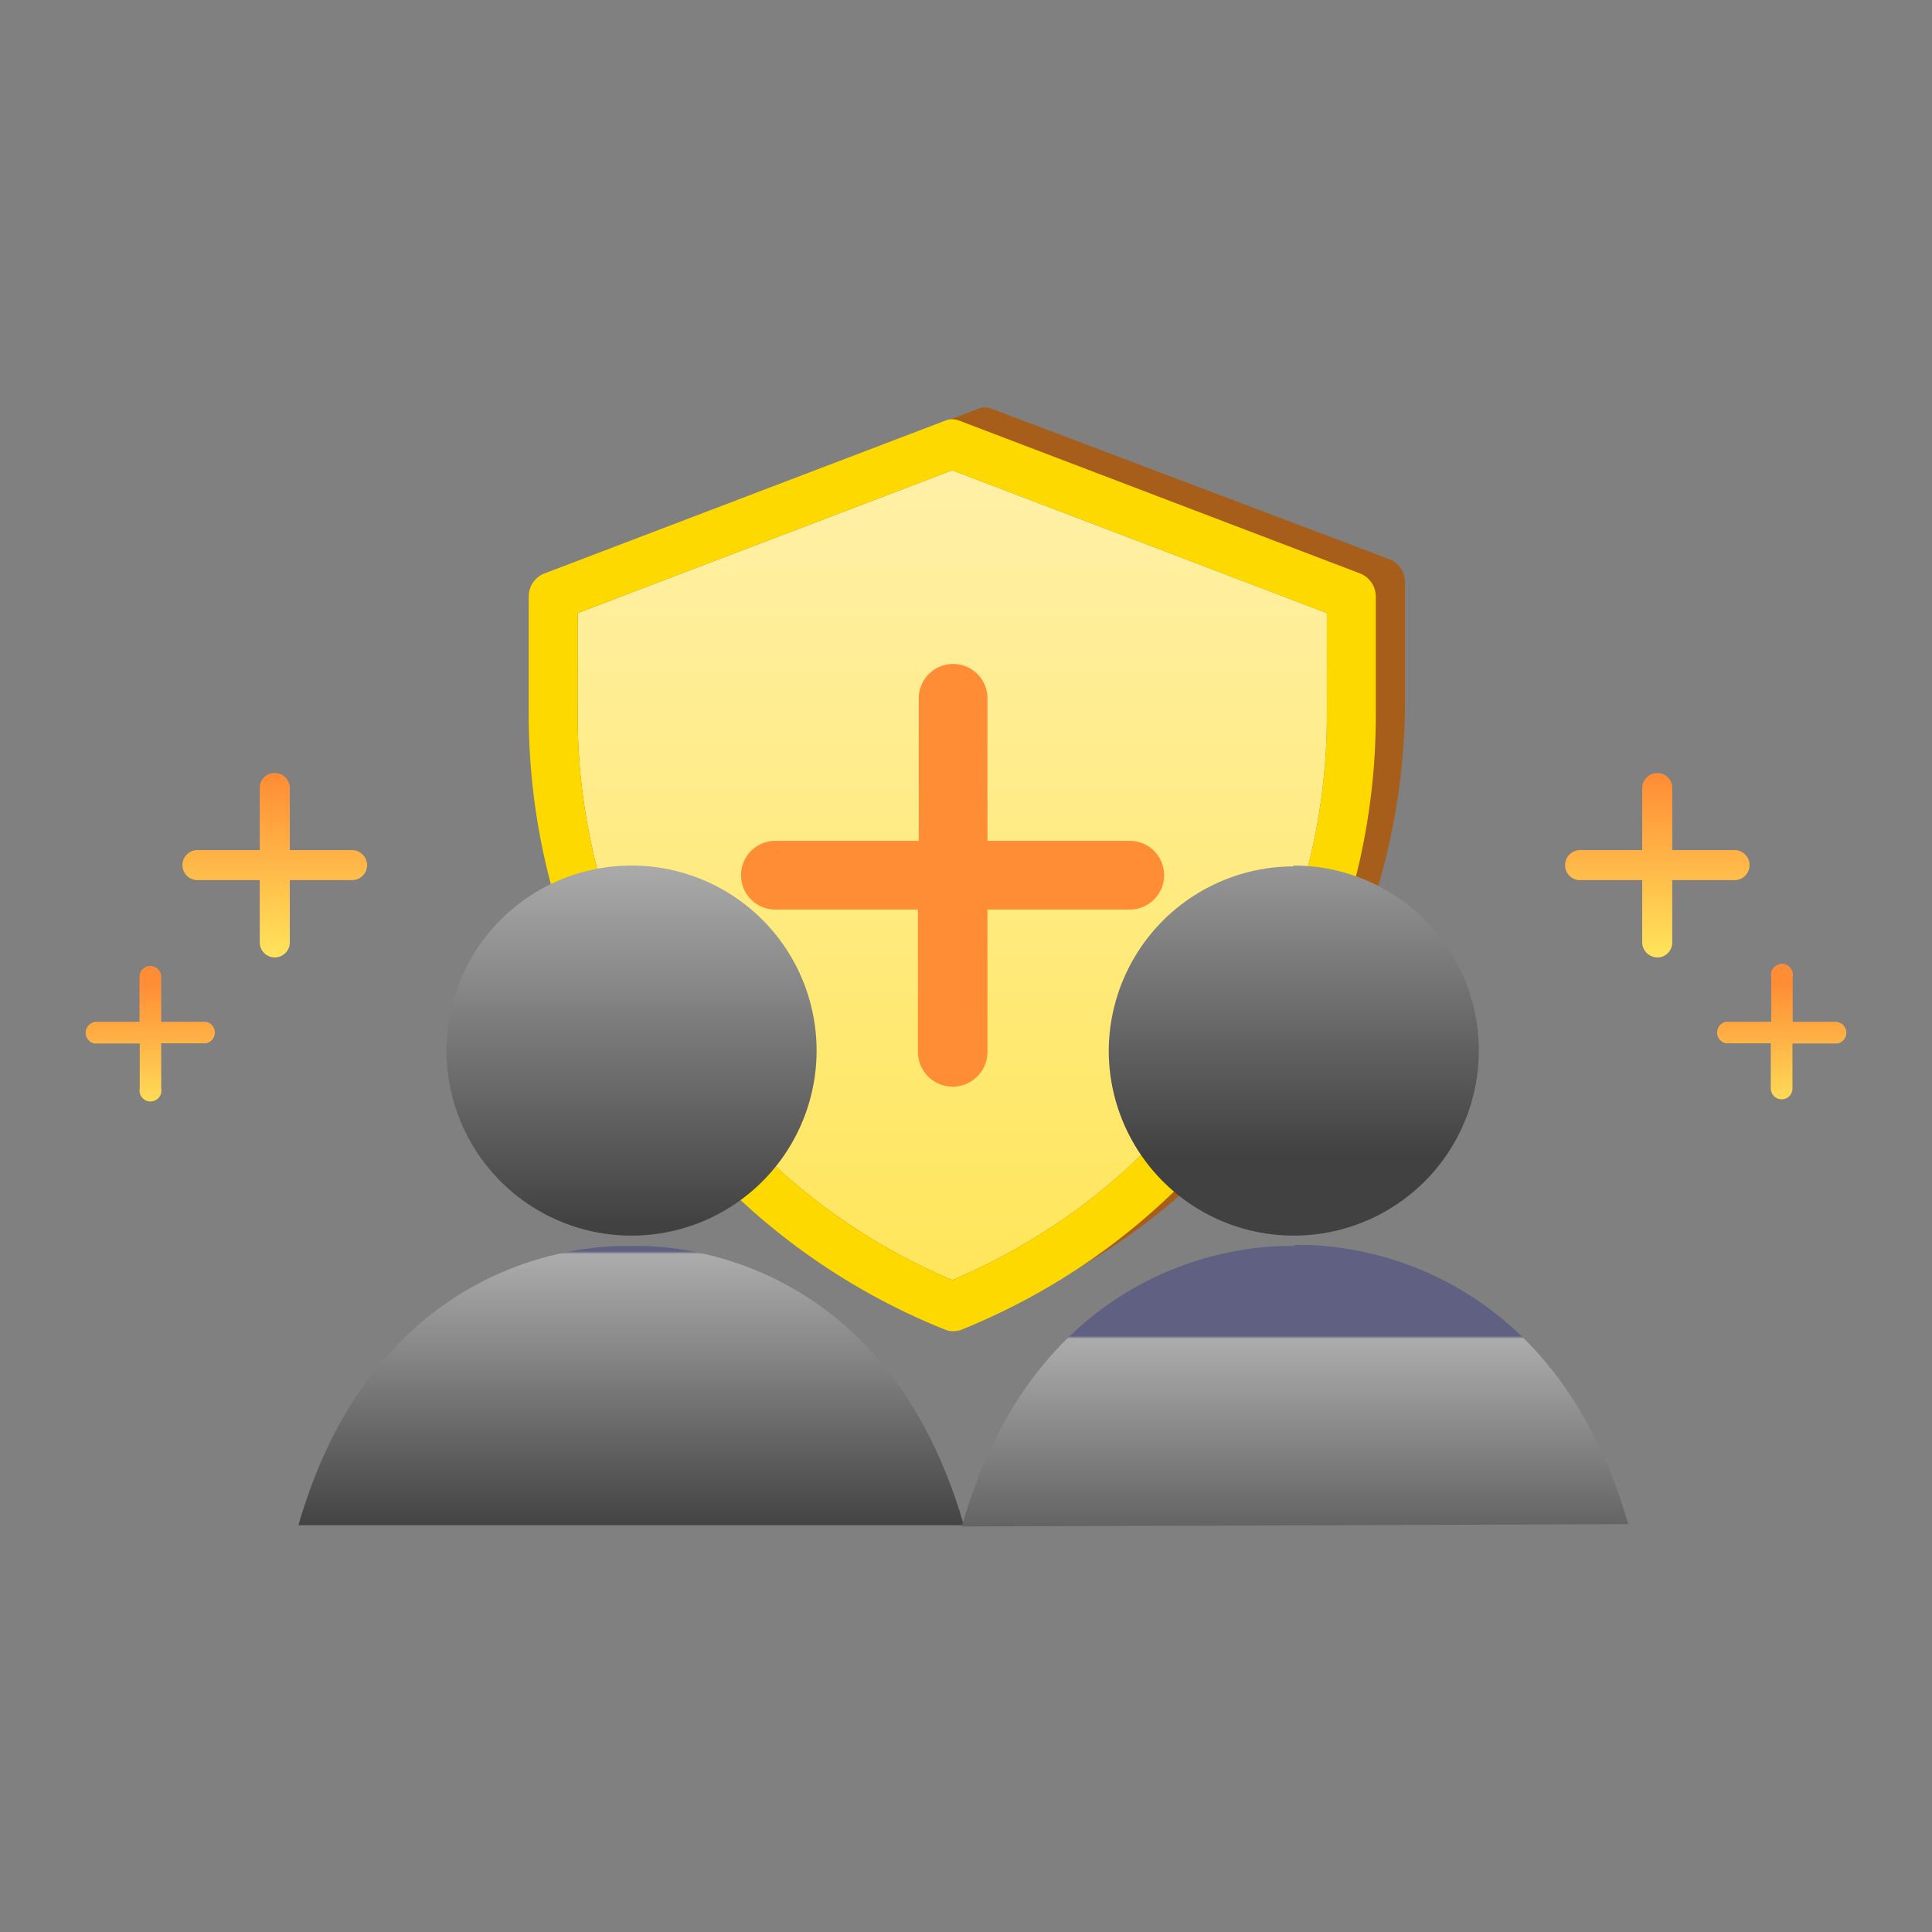 <svg id="Layer_1" data-name="Layer 1" xmlns="http://www.w3.org/2000/svg" xmlns:xlink="http://www.w3.org/1999/xlink" viewBox="0 0 90 90"><rect x="0" y="0" width="90" height="90" fill="#808080" stroke="none"/><defs><style>.cls-1{fill:none;}.cls-2{fill:#a75e1b;}.cls-3{fill:url(#linear-gradient);}.cls-4{fill:#fdd900;}.cls-5{fill:#ff8d35;}.cls-6{clip-path:url(#clip-path);}.cls-7{fill:url(#linear-gradient-2);}.cls-8{fill:url(#linear-gradient-3);}.cls-9{clip-path:url(#clip-path-2);}.cls-10{fill:url(#Grey_Swatch);}.cls-11{fill:url(#Grey_Swatch-2);}.cls-12{fill:url(#linear-gradient-4);}.cls-13{fill:url(#linear-gradient-5);}.cls-14{fill:url(#linear-gradient-6);}.cls-15{fill:url(#linear-gradient-7);}</style><linearGradient id="linear-gradient" x1="-1224.16" y1="-85.32" x2="-1224.16" y2="-86.32" gradientTransform="matrix(34.89, 0, 0, -37.72, 42759.18, -3196.44)" gradientUnits="userSpaceOnUse"><stop offset="0" stop-color="#fff0a7"/><stop offset="1" stop-color="#ffe65c"/></linearGradient><clipPath id="clip-path"><rect class="cls-1" x="13.9" y="40.32" width="31.04" height="30.75"/></clipPath><linearGradient id="linear-gradient-2" x1="-1203.33" y1="-114.2" x2="-1203.33" y2="-115.2" gradientTransform="matrix(17.24, 0, 0, -17.24, 20779.68, -1929)" gradientUnits="userSpaceOnUse"><stop offset="0" stop-color="#606082"/><stop offset="0.01" stop-color="#acacac"/><stop offset="1" stop-color="#414141"/></linearGradient><linearGradient id="linear-gradient-3" x1="-1221.63" y1="-131.42" x2="-1221.63" y2="-132.42" gradientTransform="matrix(31.04, 0, 0, -13.03, 37951.29, -1654.11)" xlink:href="#linear-gradient-2"/><clipPath id="clip-path-2"><rect class="cls-1" x="44.77" y="40.32" width="31.04" height="30.75" transform="translate(-0.14 0.15) rotate(-0.14)"/></clipPath><linearGradient id="Grey_Swatch" x1="-1203.33" y1="-114.19" x2="-1203.33" y2="-115.19" gradientTransform="matrix(17.24, -0.04, -0.04, -17.24, 20805.65, -1980.03)" xlink:href="#linear-gradient-2"/><linearGradient id="Grey_Swatch-2" x1="-1221.63" y1="-131.4" x2="-1221.63" y2="-132.4" gradientTransform="matrix(31.04, -0.08, -0.03, -13.03, 37977.94, -1747.53)" xlink:href="#linear-gradient-2"/><linearGradient id="linear-gradient-4" x1="-1161.94" y1="-167.69" x2="-1161.94" y2="-168.69" gradientTransform="matrix(8.6, 0, 0, -8.6, 10068.77, -1405.97)" gradientUnits="userSpaceOnUse"><stop offset="0" stop-color="#ff8d35"/><stop offset="1" stop-color="#ffe65c"/></linearGradient><linearGradient id="linear-gradient-5" x1="-1161.94" y1="-167.69" x2="-1161.94" y2="-168.69" gradientTransform="matrix(8.6, 0, 0, -8.6, 10004.36, -1405.97)" xlink:href="#linear-gradient-4"/><linearGradient id="linear-gradient-6" x1="-1130.11" y1="-208.83" x2="-1130.11" y2="-209.83" gradientTransform="matrix(6.21, 0, 0, -6.21, 7096.47, -1251)" xlink:href="#linear-gradient-4"/><linearGradient id="linear-gradient-7" x1="-1130.11" y1="-208.83" x2="-1130.11" y2="-209.83" gradientTransform="matrix(6.21, 0, 0, -6.21, 7020.47, -1251)" xlink:href="#linear-gradient-4"/></defs><path id="Path_485" data-name="Path 485" class="cls-2" d="M64.72,26.05l-18.5-7a.84.84,0,0,0-.67,0l-18.5,7.05a1.14,1.14,0,0,0-.73,1.06v5.41A30.62,30.62,0,0,0,45.47,61a1.06,1.06,0,0,0,.82,0A30.59,30.59,0,0,0,65.45,32.52V27.11a1.14,1.14,0,0,0-.73-1.06m-1.54,6.47a28.29,28.29,0,0,1-17.3,26.17,28.3,28.3,0,0,1-17.3-26.17V27.89l17.3-6.59,17.3,6.59Z"/><path id="Path_486" data-name="Path 486" class="cls-3" d="M61.81,28.56v4.69A28.53,28.53,0,0,1,44.36,59.63,28.55,28.55,0,0,1,26.91,33.25V28.56l17.45-6.65Z"/><path id="Path_487" data-name="Path 487" class="cls-4" d="M63.35,26.71,44.7,19.6a1,1,0,0,0-.34-.07.83.83,0,0,0-.34.07L25.37,26.71a1.15,1.15,0,0,0-.74,1.07v5.47A30.88,30.88,0,0,0,44,61.93a1.06,1.06,0,0,0,.82,0A30.85,30.85,0,0,0,64.09,33.25V27.78a1.16,1.16,0,0,0-.74-1.07m-1.54,6.54A28.53,28.53,0,0,1,44.36,59.63,28.55,28.55,0,0,1,26.91,33.25V28.56l17.45-6.65,17.45,6.65Z"/><path id="Path_488" data-name="Path 488" class="cls-5" d="M52.6,39.17H46V32.53a1.6,1.6,0,0,0-3.2,0v6.64H36.12a1.6,1.6,0,0,0,0,3.2h6.64V49A1.6,1.6,0,0,0,46,49V42.37h6.63a1.6,1.6,0,0,0,0-3.2"/><rect class="cls-1" x="24.63" y="18.93" width="40.81" height="43.08"/><g id="Group_687" data-name="Group 687"><g class="cls-6"><g id="Group_686" data-name="Group 686"><path id="Path_483" data-name="Path 483" class="cls-7" d="M29.42,40.32a8.62,8.62,0,1,1-8.62,8.62,8.62,8.62,0,0,1,8.62-8.62h0"/><path id="Path_484" data-name="Path 484" class="cls-8" d="M29.42,58.05s-11.53-.82-15.52,13h31c-4-13.84-15.52-13-15.52-13"/></g></g></g><g id="Group_688" data-name="Group 688"><g class="cls-9"><g id="Group_686-2" data-name="Group 686-2"><path id="Path_483-2" data-name="Path 483-2" class="cls-10" d="M60.25,40.32A8.62,8.62,0,1,1,51.65,49a8.62,8.62,0,0,1,8.6-8.64h0"/><path id="Path_484-2" data-name="Path 484-2" class="cls-11" d="M60.29,58.05S48.76,57.26,44.8,71.11L75.85,71c-4-13.82-15.56-13-15.56-13"/></g></g></g><path id="Path_491" data-name="Path 491" class="cls-12" d="M80.8,39.6H77.9V36.7a.69.69,0,0,0-.7-.69.71.71,0,0,0-.7.69v2.9H73.6a.7.7,0,0,0-.69.71.69.69,0,0,0,.69.69h2.9v2.9a.71.71,0,0,0,.71.7.69.69,0,0,0,.69-.7V41h2.9a.7.7,0,0,0,0-1.4"/><path id="Path_493" data-name="Path 493" class="cls-13" d="M9.2,39.6h2.9V36.7a.69.69,0,0,1,.7-.69.7.7,0,0,1,.7.69v2.9h2.9a.71.71,0,0,1,.7.71.7.7,0,0,1-.7.69H13.5v2.9a.7.7,0,0,1-1.4,0V41H9.2a.7.7,0,0,1,0-1.4"/><path id="Path_492" data-name="Path 492" class="cls-14" d="M85.6,47.6H83.51V45.51a.51.51,0,1,0-1,0V47.6H80.4a.51.51,0,0,0,0,1h2.09V50.7a.51.51,0,0,0,.51.51.5.5,0,0,0,.5-.51V48.61h2.1a.51.51,0,0,0,0-1"/><path id="Path_494" data-name="Path 494" class="cls-15" d="M4.4,47.6H6.5V45.51A.5.5,0,0,1,7,45a.51.51,0,0,1,.51.51V47.6H9.6a.51.51,0,0,1,0,1H7.51V50.7a.51.51,0,1,1-1,0V48.61H4.4a.51.51,0,0,1,0-1"/></svg>
